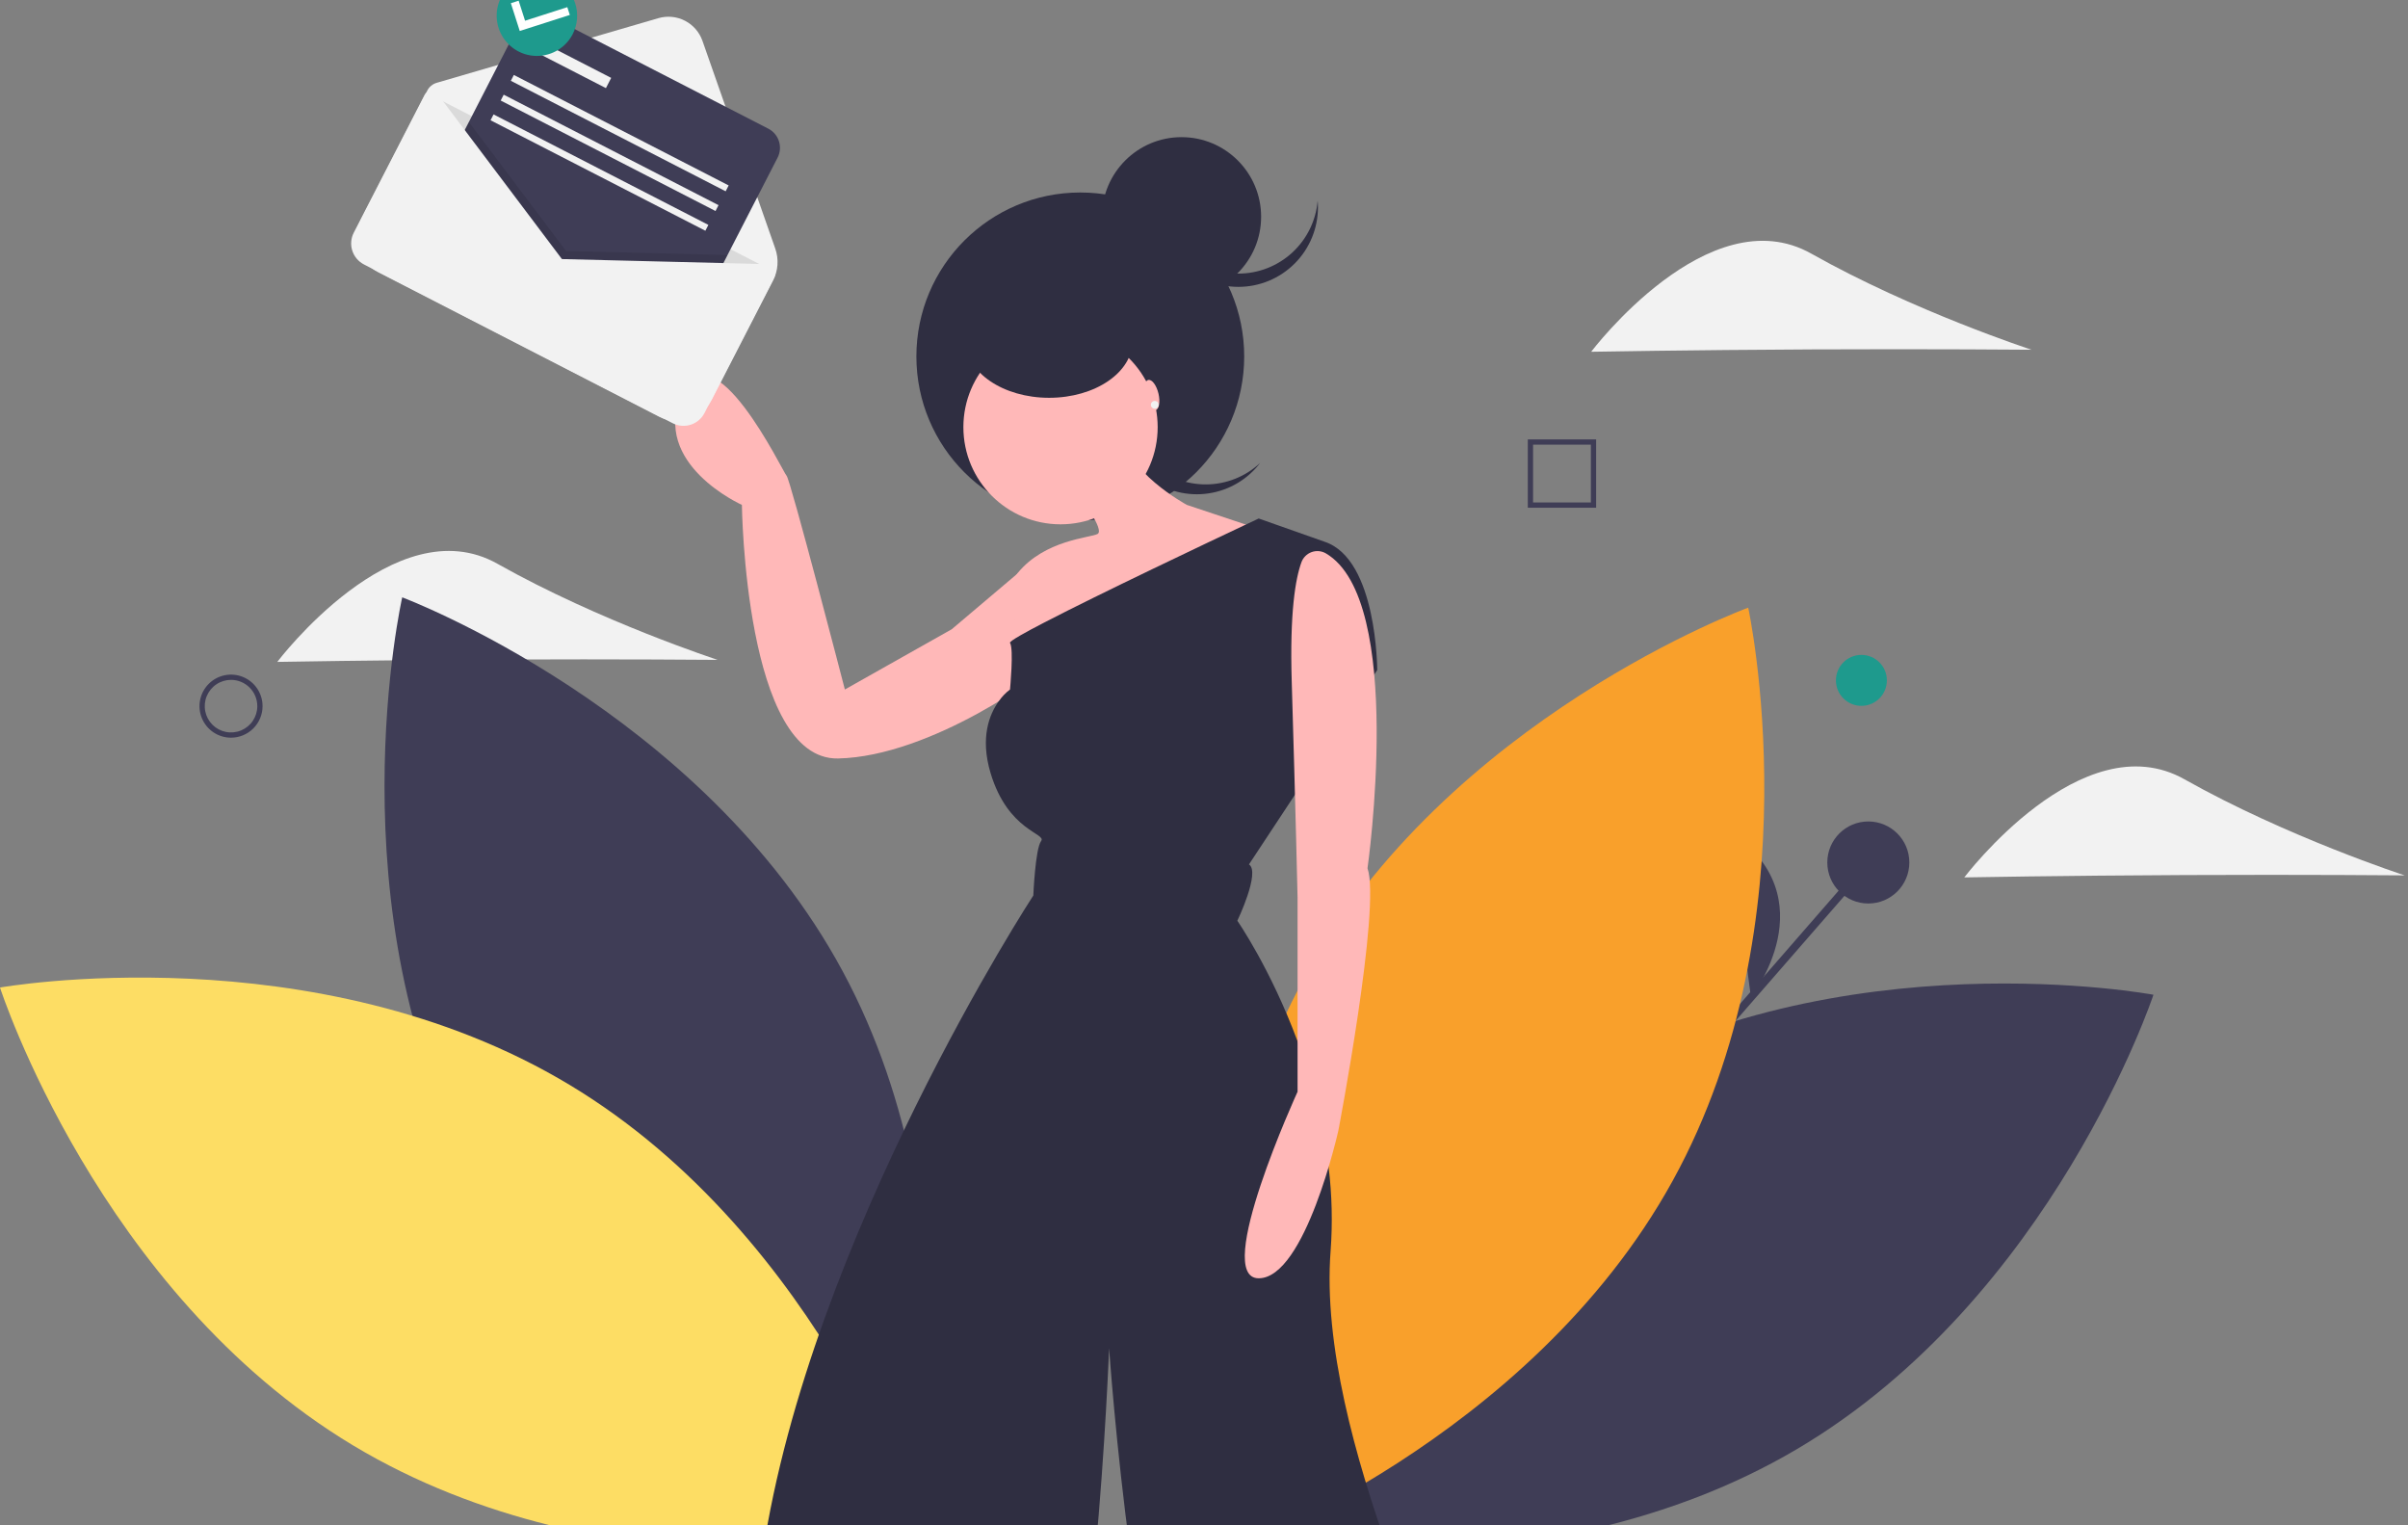 <?xml version="1.0" encoding="UTF-8"?>
<svg preserveAspectRatio="xMidYMid slice" xmlns="http://www.w3.org/2000/svg" width="30px" height="19px" viewBox="0 0 599 395" fill="none">
  <rect x="0" y="0" width="599" height="395" fill="#808080" stroke="none"/>
  <path d="M123.851 171.851C93.602 171.991 68.98 172.438 68.98 172.438C68.98 172.438 98.247 133.671 123.741 148.034C149.236 162.396 178.522 171.933 178.522 171.933C178.522 171.933 154.1 171.712 123.851 171.851Z" fill="#F2F2F2"></path>
  <path d="M463.028 183.371C466.528 183.371 469.365 180.534 469.365 177.035C469.365 173.535 466.528 170.698 463.028 170.698C459.529 170.698 456.692 173.535 456.692 177.035C456.692 180.534 459.529 183.371 463.028 183.371Z" fill="#1E9A8D"></path>
  <path d="M464.02 221.689L416.641 276.096L418.103 277.369L465.482 222.963L464.02 221.689Z" fill="#3F3D56"></path>
  <path d="M464.751 232.529C470.386 232.529 474.954 227.961 474.954 222.326C474.954 216.692 470.386 212.124 464.751 212.124C459.117 212.124 454.549 216.692 454.549 222.326C454.549 227.961 459.117 232.529 464.751 232.529Z" fill="#3F3D56"></path>
  <path d="M435.55 255.858C435.55 255.858 455.038 231.261 430.113 214.387L435.55 255.858Z" fill="#3F3D56"></path>
  <path d="M117.564 299.049C152.659 364.134 227.142 392.074 227.142 392.074C227.142 392.074 244.726 314.49 209.631 249.405C174.537 184.32 100.053 156.381 100.053 156.381C100.053 156.381 82.469 233.965 117.564 299.049Z" fill="#3F3D56"></path>
  <path d="M141.686 277.637C205.046 315.756 229.449 391.473 229.449 391.473C229.449 391.473 151.123 405.385 87.763 367.265C24.402 329.145 0 253.429 0 253.429C0 253.429 78.326 239.517 141.686 277.637Z" fill="#FDDD64"></path>
  <path d="M393.786 278.175C330.09 315.733 305.02 391.231 305.02 391.231C305.02 391.231 383.219 405.835 446.914 368.277C510.609 330.719 535.68 255.222 535.68 255.222C535.68 255.222 457.481 240.618 393.786 278.175Z" fill="#3F3D56"></path>
  <path d="M416.104 301.461C380.435 366.233 305.707 393.513 305.707 393.513C305.707 393.513 288.81 315.776 324.479 251.004C360.148 186.233 434.876 158.953 434.876 158.953C434.876 158.953 451.773 236.689 416.104 301.461Z" fill="#F9A02B"></path>
  <path d="M286.661 123.187C282.979 119.857 280.682 115.265 280.227 110.322C279.771 105.379 281.19 100.445 284.201 96.498C283.803 96.872 283.413 97.26 283.04 97.672C281.297 99.601 279.95 101.854 279.077 104.303C278.204 106.751 277.822 109.348 277.953 111.945C278.217 117.189 280.553 122.113 284.448 125.634C288.342 129.156 293.476 130.986 298.72 130.722C301.317 130.591 303.862 129.95 306.211 128.836C308.56 127.722 310.666 126.155 312.41 124.227C312.783 123.814 313.13 123.388 313.461 122.954C309.837 126.346 305.071 128.253 300.106 128.296C295.142 128.339 290.343 126.516 286.661 123.187Z" fill="#2F2E41"></path>
  <path d="M268.728 137.238C291.247 137.238 309.501 118.983 309.501 96.465C309.501 73.947 291.247 55.692 268.728 55.692C246.21 55.692 227.956 73.947 227.956 96.465C227.956 118.983 246.21 137.238 268.728 137.238Z" fill="#2F2E41"></path>
  <path d="M257.529 148.854L258.737 145.712L236.747 164.319L210.165 179.301C210.165 179.301 196.633 127.105 195.666 126.138C194.699 125.172 177.301 88.441 169.568 105.84C161.835 123.239 184.55 133.388 184.55 133.388C184.55 133.388 185.275 196.942 208.473 196.459C231.672 195.975 260.428 174.952 260.912 173.019C261.395 171.085 257.529 148.854 257.529 148.854Z" fill="#FFB8B8"></path>
  <path d="M263.811 138.221C277.157 138.221 287.976 127.402 287.976 114.056C287.976 100.71 277.157 89.891 263.811 89.891C250.465 89.891 239.646 100.71 239.646 114.056C239.646 127.402 250.465 138.221 263.811 138.221Z" fill="#FFB8B8"></path>
  <path d="M268.644 131.455C268.644 131.455 274.927 139.671 272.994 140.637C271.061 141.604 259.945 142.087 253.179 150.304C246.412 158.52 261.395 179.302 261.395 179.302L318.424 141.121L295.226 133.388C295.226 133.388 279.277 124.689 279.76 115.506L268.644 131.455Z" fill="#FFB8B8"></path>
  <path d="M345.622 394.25H281.229C277.582 367.581 275.896 343.14 275.896 343.14C275.896 343.14 274.954 367.725 272.451 394.25H189.724C201.45 315.706 257.044 230.534 257.044 230.534C257.044 230.534 257.528 218.932 258.979 216.997C260.43 215.069 250.762 214.585 246.409 200.087C243.755 191.236 246.141 185.445 248.409 182.281C249.188 181.141 250.146 180.135 251.246 179.301C251.246 179.301 252.214 169.156 251.246 167.705C251.122 167.515 252.076 166.848 253.841 165.835C255.312 164.985 257.345 163.894 259.776 162.639C273.706 155.416 300.669 142.637 309.906 138.283C311.932 137.323 313.108 136.773 313.108 136.773L329.541 142.571C342.589 146.918 342.589 174.47 342.589 174.47L341.85 175.594L322.129 205.467L310.69 222.802C313.592 224.73 307.794 236.816 307.794 236.816C307.794 236.816 316.056 248.687 322.776 266.806C326.576 276.89 329.167 287.389 330.496 298.084C331.343 305.014 331.509 312.011 330.993 318.975C329.202 342.258 337.163 370.555 345.622 394.25Z" fill="#2F2E41"></path>
  <path d="M329.773 145.419C329.238 145.118 328.643 144.938 328.03 144.89C327.417 144.843 326.801 144.93 326.226 145.145C325.65 145.361 325.129 145.699 324.697 146.137C324.266 146.574 323.935 147.101 323.729 147.68C322.273 151.682 320.799 160.024 321.324 177.368C322.291 209.266 322.774 231.015 322.774 231.015V279.345C322.774 279.345 301.509 325.741 313.108 325.741C324.707 325.741 332.923 289.011 332.923 289.011C332.923 289.011 343.556 233.431 340.173 223.765C340.173 223.765 349.712 156.989 329.773 145.419Z" fill="#FFB8B8"></path>
  <path d="M260.975 106.754C272.429 106.754 281.715 100.423 281.715 92.614C281.715 84.804 272.429 78.473 260.975 78.473C249.52 78.473 240.235 84.804 240.235 92.614C240.235 100.423 249.52 106.754 260.975 106.754Z" fill="#2F2E41"></path>
  <path d="M293.91 81.521C304.844 81.521 313.708 72.658 313.708 61.724C313.708 50.79 304.844 41.927 293.91 41.927C282.977 41.927 274.113 50.79 274.113 61.724C274.113 72.658 282.977 81.521 293.91 81.521Z" fill="#2F2E41"></path>
  <path d="M308.052 75.865C303.087 75.865 298.305 73.999 294.651 70.637C290.998 67.276 288.741 62.665 288.328 57.718C288.283 58.262 288.254 58.811 288.254 59.367C288.254 64.618 290.34 69.654 294.053 73.366C297.766 77.079 302.801 79.165 308.052 79.165C313.302 79.165 318.338 77.079 322.05 73.366C325.763 69.654 327.849 64.618 327.849 59.367C327.849 58.811 327.82 58.262 327.775 57.718C327.362 62.665 325.105 67.276 321.452 70.637C317.799 73.999 313.016 75.865 308.052 75.865Z" fill="#2F2E41"></path>
  <path d="M287.425 109.842C288.333 109.625 288.668 107.765 288.172 105.689C287.676 103.612 286.537 102.104 285.628 102.321C284.72 102.538 284.385 104.398 284.881 106.474C285.377 108.551 286.516 110.059 287.425 109.842Z" fill="#FFB8B8"></path>
  <path d="M287.251 109.464C287.785 109.464 288.218 109.032 288.218 108.498C288.218 107.964 287.785 107.531 287.251 107.531C286.717 107.531 286.285 107.964 286.285 108.498C286.285 109.032 286.717 109.464 287.251 109.464Z" fill="#F2F2F2"></path>
  <path d="M57.469 191.288C55.917 191.288 54.401 190.828 53.111 189.966C51.821 189.105 50.816 187.88 50.222 186.446C49.628 185.013 49.473 183.436 49.776 181.914C50.078 180.393 50.825 178.995 51.922 177.898C53.019 176.801 54.417 176.054 55.939 175.751C57.46 175.449 59.037 175.604 60.471 176.198C61.904 176.791 63.129 177.797 63.991 179.087C64.853 180.377 65.313 181.893 65.313 183.445C65.311 185.524 64.483 187.518 63.013 188.988C61.542 190.459 59.548 191.286 57.469 191.288ZM57.469 176.908C56.176 176.908 54.912 177.291 53.837 178.01C52.762 178.728 51.925 179.749 51.43 180.943C50.935 182.137 50.806 183.452 51.058 184.72C51.31 185.988 51.933 187.152 52.847 188.067C53.761 188.981 54.926 189.603 56.194 189.856C57.462 190.108 58.776 189.978 59.97 189.484C61.165 188.989 62.186 188.151 62.904 187.076C63.622 186.001 64.005 184.737 64.005 183.445C64.004 181.712 63.314 180.05 62.089 178.825C60.863 177.599 59.202 176.91 57.469 176.908Z" fill="#3F3D56"></path>
  <path d="M397.045 134.094H380.05V117.099H397.045V134.094ZM381.357 132.786H395.738V118.406H381.357V132.786Z" fill="#3F3D56"></path>
  <path d="M543.5 225.452C513.251 225.591 488.629 226.038 488.629 226.038C488.629 226.038 517.896 187.271 543.391 201.634C568.885 215.997 598.172 225.533 598.172 225.533C598.172 225.533 573.75 225.312 543.5 225.452Z" fill="#F2F2F2"></path>
  <path d="M450.681 94.719C420.432 94.859 395.81 95.306 395.81 95.306C395.81 95.306 425.077 56.539 450.571 70.902C476.066 85.265 505.352 94.801 505.352 94.801C505.352 94.801 480.93 94.58 450.681 94.719Z" fill="#F2F2F2"></path>
  <path d="M163.956 111.456L94.01 75.489C91.716 74.31 89.985 72.268 89.197 69.812C88.409 67.356 88.629 64.688 89.808 62.394L106.287 30.348C106.526 29.883 106.858 29.471 107.261 29.138C107.665 28.805 108.132 28.558 108.634 28.411L163.765 12.336C165.969 11.693 168.336 11.92 170.378 12.97C172.42 14.02 173.981 15.813 174.741 17.98L192.855 69.65C193.307 70.941 193.492 72.31 193.398 73.675C193.304 75.039 192.933 76.371 192.307 77.587L177.051 107.255C176.467 108.391 175.665 109.4 174.691 110.226C173.717 111.052 172.59 111.678 171.374 112.068C170.158 112.458 168.877 112.605 167.604 112.5C166.331 112.395 165.091 112.04 163.956 111.456Z" fill="#F2F2F2"></path>
  <path opacity="0.1" d="M166.734 98.756L96.11 68.605C93.834 67.434 95.968 69.233 97.138 66.957L106.016 30.874L192.532 75.362L170.66 102.406C169.489 104.682 169.01 99.926 166.734 98.756Z" fill="black"></path>
  <path d="M129.088 13.937L100.897 68.762C99.545 71.39 100.58 74.616 103.208 75.967L158.033 104.159C160.661 105.51 163.887 104.475 165.238 101.847L193.43 47.023C194.781 44.395 193.746 41.169 191.118 39.817L136.294 11.626C133.665 10.274 130.439 11.309 129.088 13.937Z" fill="#3F3D56"></path>
  <path opacity="0.1" d="M180.974 71.245L162.791 106.606L98.45 73.52L116.633 38.16L140.808 70.252L180.974 71.245Z" fill="black"></path>
  <path d="M139.78 72.251L108.804 31.131C108.612 30.877 108.359 30.675 108.069 30.545C107.778 30.415 107.459 30.361 107.141 30.389C106.824 30.416 106.519 30.523 106.255 30.7C105.99 30.878 105.775 31.119 105.629 31.402L88.002 65.682C87.65 66.368 87.436 67.116 87.372 67.885C87.309 68.653 87.398 69.427 87.633 70.161C87.869 70.895 88.247 71.576 88.745 72.164C89.244 72.752 89.854 73.237 90.539 73.589L167.338 113.08C168.024 113.433 168.772 113.647 169.541 113.71C170.309 113.773 171.083 113.685 171.817 113.449C172.551 113.214 173.232 112.836 173.82 112.337C174.409 111.838 174.893 111.229 175.245 110.543L192.57 76.851C192.748 76.505 192.835 76.121 192.823 75.732C192.811 75.344 192.701 74.965 192.503 74.63C192.305 74.296 192.025 74.018 191.69 73.822C191.354 73.625 190.975 73.517 190.586 73.507L139.78 72.251Z" fill="#F2F2F2"></path>
  <path d="M152.035 27.189L134.041 17.936L132.733 20.481L150.726 29.734L152.035 27.189Z" fill="#F2F2F2"></path>
  <path d="M181.257 53.937L127.821 26.459L127.073 27.913L180.509 55.391L181.257 53.937Z" fill="#F2F2F2"></path>
  <path d="M178.734 58.844L125.297 31.366L124.55 32.82L177.986 60.298L178.734 58.844Z" fill="#F2F2F2"></path>
  <path d="M176.21 63.751L122.774 36.273L122.026 37.727L175.463 65.205L176.21 63.751Z" fill="#F2F2F2"></path>
  <path d="M141.102 15.379C143.222 11.256 141.604 6.198 137.489 4.081C133.373 1.965 128.318 3.592 126.198 7.715C124.078 11.838 125.695 16.896 129.811 19.013C133.927 21.129 138.982 19.502 141.102 15.379Z" fill="white"></path>
  <path d="M138.143 2.81C136.381 1.904 134.391 1.541 132.423 1.766C130.455 1.992 128.599 2.796 127.088 4.077C125.577 5.357 124.48 7.057 123.935 8.962C123.39 10.866 123.422 12.889 124.028 14.775C124.633 16.661 125.783 18.325 127.334 19.557C128.885 20.789 130.767 21.534 132.741 21.696C134.715 21.859 136.692 21.433 138.424 20.471C140.156 19.51 141.564 18.057 142.469 16.295C143.676 13.932 143.898 11.187 143.088 8.66C142.277 6.133 140.499 4.03 138.143 2.81ZM129.293 15.524L127.076 8.613L129.015 7.991L130.612 12.97L141.122 9.598L141.744 11.537L129.293 15.524Z" fill="#1E9A8D"></path>
</svg>
